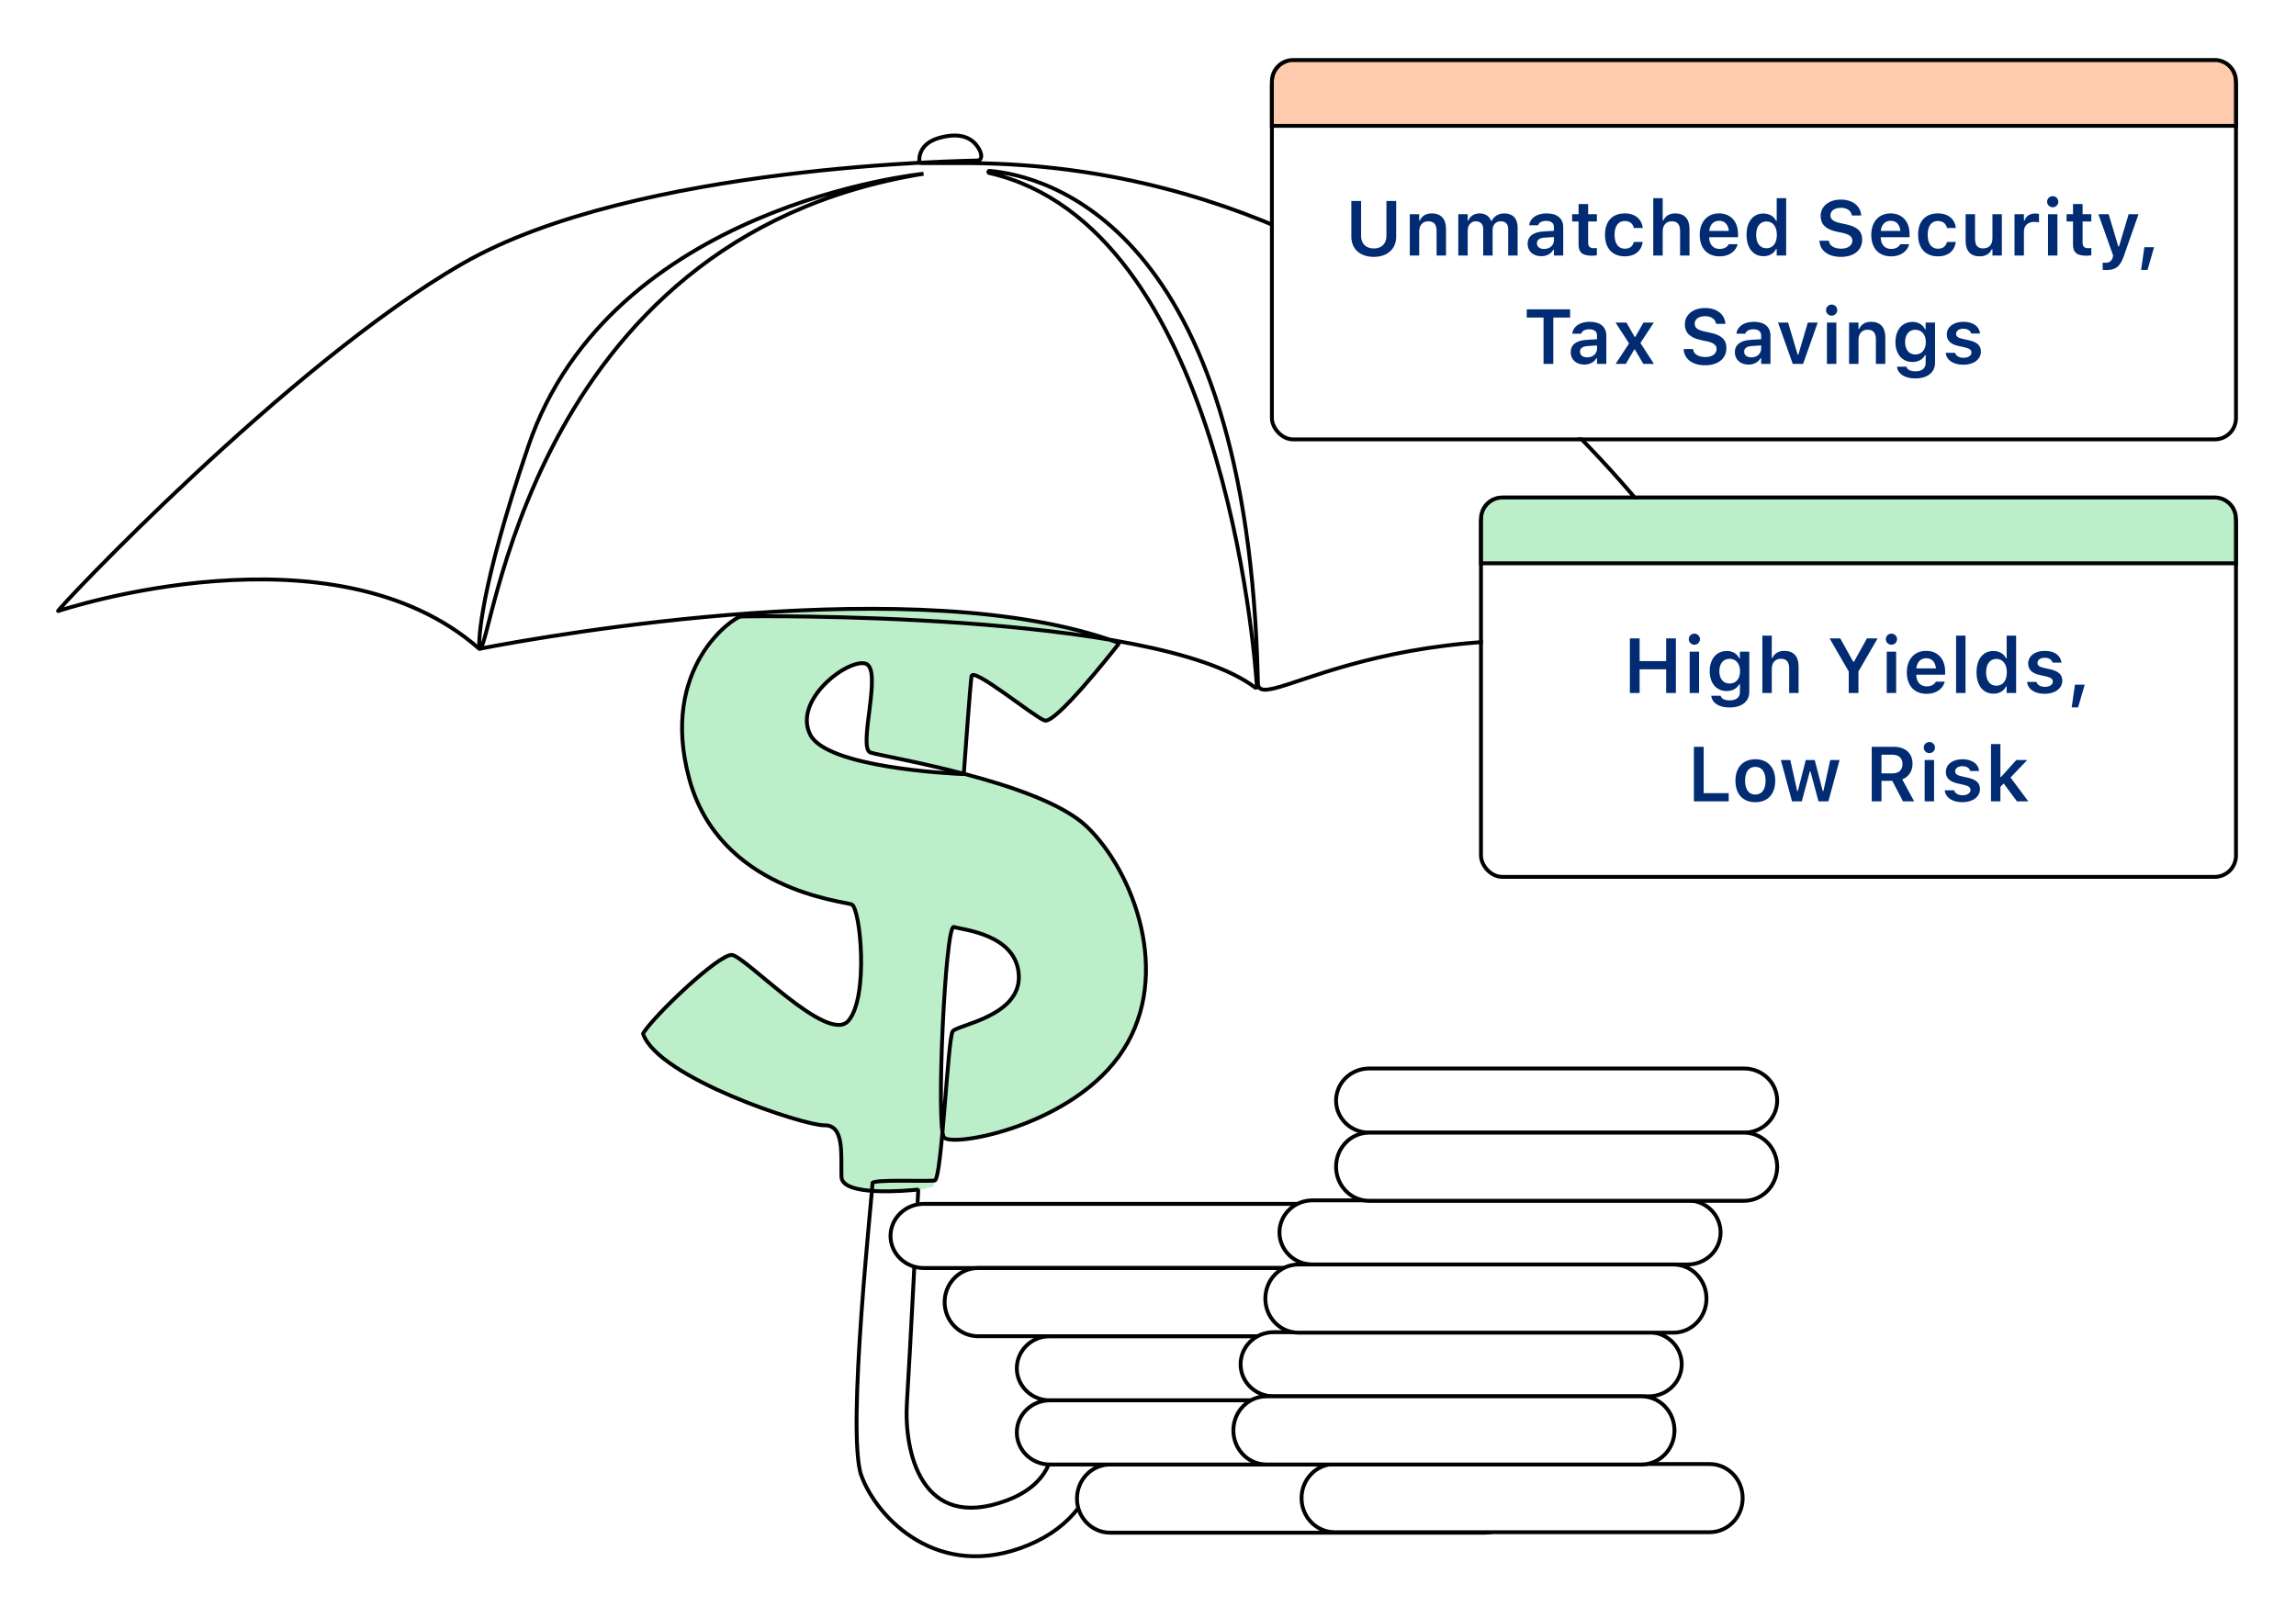 <svg width="593" height="415" viewBox="0 0 593 415" fill="none"
    xmlns="http://www.w3.org/2000/svg">
    <path d="M186.5 162.5L191 159.5L192 159L212 157.5H234.5L255 158.5L273.5 161.5L289 166L279 178.5L270.5 186.5L252 174.5H251L249 199.5L256.5 202L269.5 206.5L278.5 211.5L283.5 216L286.5 220L291 228.5L294 236.5L296 245.5V252.5L295 260.5L291.5 269.5L285 277.5L276 284.5L267.5 289.5L258 292L248 294.5H244L243.5 292.5L244 290.5V281.5L245.5 268L246.5 266.5L251.5 264.5L258.5 261L262 257L263.5 251.5L262 247.5L259.5 244L253.5 241L246.5 239.5L245.5 241L243.5 258.5L243 275.5L243.5 294.5L242 303.5L241 306.5L237 307.5H235L225.5 308L220.5 306.5L217.5 305L217 299V294L216 292L214.5 291L206 289.5L192 284.5L179.5 278.5L171.5 273.5L168 270.5L166 267L176 256L185.5 248L189 246.5L196 251.5L207 260L214.5 264.5L217.5 265L219 264L221 260.5L222 256.5L222.5 252V245L221.5 237L220.5 234L217.5 233L206 230L198.5 226.5L190.5 221L183.5 213.5L180 206.5L177 197L176.5 189V182L178 176.5L180 172L186.5 162.5Z" fill="#BCEECA"/>
    <path d="M217 173.5L213.5 176.5L209.5 181.5L208.5 185V188L211.5 192L213.5 193L221.5 196.5L237.5 199L245.5 200L246 199L224.5 194.5L224 193V188L225.5 177.5L225 172.5L223.5 171.5H220.5L217 173.5Z" fill="white"/>
    <path d="M267.588 356.373C267.588 356.373 281.903 379.484 259.885 387.624C237.866 395.764 233.423 374.938 234.241 362.159C235.016 350.033 236.957 311.484 237.153 307.581C237.162 307.414 237.018 307.279 236.85 307.297C234.311 307.564 217.487 309.135 217.331 303.986C217.16 298.416 218.195 290.558 212.917 290.674C207.658 290.789 170.094 278.408 166.109 267.095C166.081 267.015 166.09 266.928 166.136 266.857C169.204 262.064 185.628 246.464 189.01 246.671C192.418 246.879 213.779 269.889 219.117 263.683C224.456 257.477 222.207 234.513 219.964 233.622C217.722 232.731 185.767 229.958 177.99 201.072C170.212 172.187 189.643 159.378 191.308 159.249C192.902 159.126 298.161 157.745 324.192 177.619C324.381 177.763 324.652 177.623 324.635 177.387C324.024 168.215 315.476 58.406 255.481 44.681C255.148 44.605 255.225 44.112 255.565 44.142C269.496 45.32 322.422 57.632 324.889 176.49C325.086 185.998 364.278 150.67 452.655 172.841C452.887 172.899 453.079 172.659 452.967 172.449C448.097 163.319 380.87 41.968 248.629 42.125L237.737 42.137C237.596 42.137 237.479 42.034 237.463 41.894C237.347 40.895 237.279 37.077 242.67 35.587C248.899 33.866 251.465 36.3 252.64 38.123C253.814 39.945 253.634 41.364 252.473 41.458C251.311 41.552 164.374 42.345 119.574 68.034C74.775 93.725 13.95 158.187 15.014 157.842C16.052 157.505 86.022 134.308 123.789 167.595C127.053 170.472 135.178 61.691 238.52 44.881C238.52 44.881 157.66 52.818 136.443 115.274C123.839 152.378 123.685 165.187 123.769 167.277C123.775 167.446 123.929 167.569 124.096 167.536C142.031 164.058 237.398 147.187 288.733 165.989C288.909 166.054 288.971 166.268 288.855 166.415C286.856 168.965 272.497 187.122 269.78 186.106C266.86 185.013 251.293 172.196 250.922 174.66C250.573 176.969 249.123 197.147 248.94 199.698C248.93 199.846 248.804 199.958 248.656 199.951C245.412 199.814 213.474 198.256 209.241 189.73C204.781 180.745 218.98 170.123 223.54 171.412C228.101 172.7 221.411 193.218 224.825 194.385C228.241 195.552 268.515 201.842 280.666 213.491C292.817 225.141 302.735 251.574 290.111 271.201C277.485 290.827 245.878 296.471 243.805 293.791C241.732 291.112 244.132 238.706 246.348 239.441C248.564 240.177 262.563 241.267 263.133 251.886C263.705 262.505 247.39 264.695 246.076 266.364C244.761 268.031 243.285 304.6 241.416 304.924C239.546 305.249 225.134 304.55 225.325 305.636C225.514 306.724 218.462 370.174 222.468 381.156C226.475 392.138 242.381 408.735 265.585 399.111C288.789 389.487 287.09 364.453 278.459 350.593" stroke="black" stroke-miterlimit="10"/>
    <path d="M389.548 278.758C389.548 278.016 388.946 277.414 388.204 277.414C387.461 277.414 386.859 278.016 386.859 278.758V288.343C386.859 289.085 387.461 289.687 388.204 289.687C388.946 289.687 389.548 289.085 389.548 288.343V278.758Z" fill="#478DF7"/>
    <path d="M383.543 378.293H286.701C281.982 378.293 278.156 382.235 278.156 387.097C278.156 391.959 281.982 395.901 286.701 395.901H383.543C388.263 395.901 392.088 391.959 392.088 387.097C392.088 382.235 388.263 378.293 383.543 378.293Z" fill="white" stroke="black"/>
    <path d="M368.004 345.148H271.162C266.443 345.148 262.617 348.858 262.617 353.434C262.617 358.011 266.443 361.72 271.162 361.72H368.004C372.724 361.72 376.549 358.011 376.549 353.434C376.549 348.858 372.724 345.148 368.004 345.148Z" fill="white" stroke="black"/>
    <path d="M336.345 310.969H238.623C233.86 310.969 230 314.679 230 319.255C230 323.831 233.86 327.541 238.623 327.541H336.345C341.107 327.541 344.968 323.831 344.968 319.255C344.968 314.679 341.107 310.969 336.345 310.969Z" fill="white" stroke="black"/>
    <path d="M368.004 361.723H271.162C266.443 361.723 262.617 365.432 262.617 370.009C262.617 374.585 266.443 378.295 271.162 378.295H368.004C372.724 378.295 376.549 374.585 376.549 370.009C376.549 365.432 372.724 361.723 368.004 361.723Z" fill="white" stroke="black"/>
    <path d="M350.322 327.543H252.599C247.837 327.543 243.977 331.485 243.977 336.347C243.977 341.209 247.837 345.151 252.599 345.151H350.322C355.084 345.151 358.944 341.209 358.944 336.347C358.944 331.485 355.084 327.543 350.322 327.543Z" fill="white" stroke="black"/>
    <path d="M441.543 378.172H344.701C339.982 378.172 336.156 382.113 336.156 386.976C336.156 391.838 339.982 395.78 344.701 395.78H441.543C446.263 395.78 450.088 391.838 450.088 386.976C450.088 382.113 446.263 378.172 441.543 378.172Z" fill="white" stroke="black"/>
    <path d="M425.801 344.113H328.959C324.24 344.113 320.414 347.823 320.414 352.399C320.414 356.975 324.24 360.685 328.959 360.685H425.801C430.52 360.685 434.346 356.975 434.346 352.399C434.346 347.823 430.52 344.113 425.801 344.113Z" fill="white" stroke="black"/>
    <path d="M435.84 310.059H338.998C334.279 310.059 330.453 313.768 330.453 318.345C330.453 322.921 334.279 326.631 338.998 326.631H435.84C440.559 326.631 444.385 322.921 444.385 318.345C444.385 313.768 440.559 310.059 435.84 310.059Z" fill="white" stroke="black"/>
    <path d="M450.457 276H353.615C348.896 276 345.07 279.71 345.07 284.286C345.07 288.862 348.896 292.572 353.615 292.572H450.457C455.177 292.572 459.002 288.862 459.002 284.286C459.002 279.71 455.177 276 450.457 276Z" fill="white" stroke="black"/>
    <path d="M423.934 360.684H327.092C322.373 360.684 318.547 364.625 318.547 369.487C318.547 374.35 322.373 378.291 327.092 378.291H423.934C428.653 378.291 432.479 374.35 432.479 369.487C432.479 364.625 428.653 360.684 423.934 360.684Z" fill="white" stroke="black"/>
    <path d="M432.192 326.629H335.35C330.63 326.629 326.805 330.571 326.805 335.433C326.805 340.295 330.63 344.237 335.35 344.237H432.192C436.911 344.237 440.737 340.295 440.737 335.433C440.737 330.571 436.911 326.629 432.192 326.629Z" fill="white" stroke="black"/>
    <path d="M450.457 292.57H353.615C348.896 292.57 345.07 296.512 345.07 301.374C345.07 306.236 348.896 310.178 353.615 310.178H450.457C455.177 310.178 459.002 306.236 459.002 301.374C459.002 296.512 455.177 292.57 450.457 292.57Z" fill="white" stroke="black"/>
    <g filter="url(#filter0_d_9101_3099)">
        <rect x="383" y="130" width="194" height="96" rx="5" fill="white"/>
        <rect x="382.5" y="129.5" width="195" height="97" rx="5.5" stroke="black"/>
    </g>
    <g filter="url(#filter1_d_9101_3099)">
        <path d="M572 129C574.761 129 577 131.239 577 134L577 145L383 145L383 134C383 131.239 385.239 129 388 129L572 129Z" fill="#BCEECA"/>
        <path d="M577 145.5L577.5 145.5L577.5 145L577.5 134C577.5 130.962 575.038 128.5 572 128.5L388 128.5C384.962 128.5 382.5 130.962 382.5 134L382.5 145L382.5 145.5L383 145.5L577 145.5Z" stroke="black"/>
    </g>
    <path d="M420.954 179V164.908H423.473V170.768H430.329V164.908H432.839V179H430.329V172.887H423.473V179H420.954ZM437.621 166.539C436.82 166.539 436.166 165.904 436.166 165.104C436.166 164.312 436.82 163.668 437.621 163.668C438.412 163.668 439.066 164.312 439.066 165.104C439.066 165.904 438.412 166.539 437.621 166.539ZM436.4 179V168.326H438.832V179H436.4ZM446.71 182.75C443.898 182.75 442.208 181.549 441.964 179.752L441.974 179.723H444.405L444.415 179.752C444.581 180.436 445.392 180.914 446.749 180.914C448.409 180.914 449.376 180.143 449.376 178.775V176.734H449.21C448.595 177.877 447.433 178.502 445.958 178.502C443.253 178.502 441.573 176.412 441.573 173.385V173.365C441.573 170.279 443.253 168.15 446.007 168.15C447.482 168.15 448.634 168.873 449.239 170.084H449.366V168.326H451.798V178.736C451.798 181.197 449.825 182.75 446.71 182.75ZM446.71 176.568C448.4 176.568 449.415 175.27 449.415 173.385V173.365C449.415 171.48 448.39 170.172 446.71 170.172C445.021 170.172 444.064 171.48 444.064 173.365V173.385C444.064 175.27 445.021 176.568 446.71 176.568ZM455.174 179V164.195H457.606V169.957H457.772C458.28 168.814 459.305 168.121 460.848 168.121C463.231 168.121 464.53 169.557 464.53 172.096V179H462.098V172.662C462.098 171.002 461.424 170.162 459.95 170.162C458.504 170.162 457.606 171.178 457.606 172.779V179H455.174ZM477.483 179V173.443L472.542 164.908H475.296L478.655 170.953H478.821L482.18 164.908H484.934L479.993 173.443V179H477.483ZM488.516 166.539C487.715 166.539 487.061 165.904 487.061 165.104C487.061 164.312 487.715 163.668 488.516 163.668C489.307 163.668 489.961 164.312 489.961 165.104C489.961 165.904 489.307 166.539 488.516 166.539ZM487.295 179V168.326H489.727V179H487.295ZM497.585 179.215C494.411 179.215 492.488 177.086 492.488 173.688V173.678C492.488 170.318 494.431 168.121 497.468 168.121C500.505 168.121 502.38 170.25 502.38 173.473V174.273H494.919C494.948 176.188 495.984 177.301 497.634 177.301C498.952 177.301 499.704 176.637 499.939 176.148L499.968 176.08H502.282L502.253 176.168C501.911 177.545 500.486 179.215 497.585 179.215ZM497.497 170.025C496.14 170.025 495.124 170.943 494.939 172.643H500.007C499.841 170.895 498.855 170.025 497.497 170.025ZM505.209 179V164.195H507.641V179H505.209ZM514.865 179.176C512.189 179.176 510.49 177.057 510.49 173.678V173.658C510.49 170.26 512.16 168.15 514.865 168.15C516.33 168.15 517.55 168.873 518.107 170.025H518.273V164.195H520.714V179H518.273V177.33H518.107C517.521 178.492 516.369 179.176 514.865 179.176ZM515.627 177.125C517.287 177.125 518.312 175.816 518.312 173.678V173.658C518.312 171.52 517.277 170.201 515.627 170.201C513.976 170.201 512.961 171.51 512.961 173.658V173.678C512.961 175.826 513.966 177.125 515.627 177.125ZM528.104 179.215C525.389 179.215 523.749 177.965 523.544 176.158V176.139H525.956L525.966 176.158C526.22 176.9 526.932 177.418 528.143 177.418C529.354 177.418 530.194 176.871 530.194 176.07V176.051C530.194 175.426 529.725 175.016 528.554 174.752L526.825 174.361C524.794 173.912 523.827 172.955 523.827 171.383V171.373C523.827 169.449 525.585 168.121 528.104 168.121C530.702 168.121 532.255 169.41 532.411 171.139V171.158H530.126L530.116 171.129C529.94 170.455 529.237 169.908 528.095 169.908C527.011 169.908 526.229 170.436 526.229 171.236V171.246C526.229 171.871 526.679 172.252 527.831 172.516L529.559 172.896C531.649 173.365 532.636 174.254 532.636 175.807V175.826C532.636 177.857 530.731 179.215 528.104 179.215ZM535.064 182.721L535.914 176.852H538.424L536.725 182.721H535.064ZM437.495 207V192.908H440.014V204.881H446.479V207H437.495ZM453.361 207.215C450.158 207.215 448.225 205.125 448.225 201.668V201.648C448.225 198.221 450.188 196.121 453.361 196.121C456.545 196.121 458.498 198.211 458.498 201.648V201.668C458.498 205.125 456.555 207.215 453.361 207.215ZM453.361 205.242C455.051 205.242 456.008 203.924 456.008 201.678V201.658C456.008 199.412 455.041 198.084 453.361 198.084C451.672 198.084 450.705 199.412 450.705 201.658V201.678C450.705 203.924 451.672 205.242 453.361 205.242ZM462.841 207L459.95 196.326H462.392L464.169 204.344H464.335L466.386 196.326H468.7L470.771 204.344H470.937L472.704 196.326H475.116L472.226 207H469.677L467.597 199.266H467.431L465.361 207H462.841ZM483.421 207V192.908H489.115C492.142 192.908 493.959 194.598 493.959 197.283V197.303C493.959 199.168 492.972 200.711 491.302 201.316L494.379 207H491.498L488.734 201.697H485.941V207H483.421ZM485.941 199.764H488.851C490.443 199.764 491.371 198.875 491.371 197.361V197.342C491.371 195.867 490.404 194.949 488.802 194.949H485.941V199.764ZM498.311 194.539C497.511 194.539 496.856 193.904 496.856 193.104C496.856 192.312 497.511 191.668 498.311 191.668C499.102 191.668 499.757 192.312 499.757 193.104C499.757 193.904 499.102 194.539 498.311 194.539ZM497.091 207V196.326H499.522V207H497.091ZM506.844 207.215C504.129 207.215 502.488 205.965 502.283 204.158V204.139H504.695L504.705 204.158C504.959 204.9 505.672 205.418 506.883 205.418C508.094 205.418 508.934 204.871 508.934 204.07V204.051C508.934 203.426 508.465 203.016 507.293 202.752L505.564 202.361C503.533 201.912 502.566 200.955 502.566 199.383V199.373C502.566 197.449 504.324 196.121 506.844 196.121C509.441 196.121 510.994 197.41 511.15 199.139V199.158H508.865L508.855 199.129C508.68 198.455 507.977 197.908 506.834 197.908C505.75 197.908 504.969 198.436 504.969 199.236V199.246C504.969 199.871 505.418 200.252 506.57 200.516L508.299 200.896C510.389 201.365 511.375 202.254 511.375 203.807V203.826C511.375 205.857 509.471 207.215 506.844 207.215ZM514.224 207V192.195H516.655V200.701H516.821L520.757 196.326H523.57L519.273 200.838L523.863 207H520.933L517.505 202.381L516.655 203.25V207H514.224Z" fill="#012B72"/>
    <g filter="url(#filter2_d_9101_3099)">
        <rect x="329" y="17" width="248" height="96" rx="5" fill="white"/>
        <rect x="328.5" y="16.5" width="249" height="97" rx="5.5" stroke="black"/>
    </g>
    <g filter="url(#filter3_d_9101_3099)">
        <path d="M572 16C574.761 16 577 18.239 577 21L577 32L329 32L329 21C329 18.239 331.239 16 334 16L572 16Z" fill="#FFCBAD"/>
        <path d="M577 32.5L577.5 32.5L577.5 32L577.5 21C577.5 17.962 575.038 15.5 572 15.5L334 15.5C330.962 15.5 328.5 17.962 328.5 21L328.5 32L328.5 32.5L329 32.5L577 32.5Z" stroke="black"/>
    </g>
    <path d="M354.808 66.352C351.244 66.352 349.017 64.252 349.017 61.147V51.908H351.537V60.941C351.537 62.885 352.718 64.174 354.818 64.174C356.908 64.174 358.08 62.885 358.08 60.941V51.908H360.599V61.147C360.599 64.252 358.392 66.352 354.808 66.352ZM364.112 66V55.326H366.544V56.957H366.71C367.218 55.815 368.243 55.121 369.786 55.121C372.169 55.121 373.468 56.557 373.468 59.096V66H371.036V59.662C371.036 58.002 370.362 57.162 368.888 57.162C367.442 57.162 366.544 58.178 366.544 59.779V66H364.112ZM376.639 66V55.326H379.07V56.986H379.236C379.695 55.795 380.77 55.121 382.166 55.121C383.611 55.121 384.666 55.863 385.125 57.045H385.291C385.809 55.883 387.039 55.121 388.523 55.121C390.672 55.121 391.961 56.44 391.961 58.656V66H389.529V59.252C389.529 57.865 388.895 57.162 387.596 57.162C386.326 57.162 385.506 58.109 385.506 59.33V66H383.074V59.076C383.074 57.895 382.342 57.162 381.15 57.162C379.949 57.162 379.07 58.178 379.07 59.506V66H376.639ZM398.052 66.176C396.021 66.176 394.546 64.926 394.546 62.982V62.963C394.546 61.059 396.001 59.945 398.599 59.789L401.343 59.623V58.705C401.343 57.641 400.65 57.055 399.341 57.055C398.228 57.055 397.505 57.455 397.261 58.158L397.251 58.197H394.956L394.966 58.109C395.2 56.312 396.919 55.121 399.458 55.121C402.202 55.121 403.745 56.449 403.745 58.705V66H401.343V64.535H401.177C400.591 65.57 399.458 66.176 398.052 66.176ZM396.948 62.865C396.948 63.773 397.72 64.311 398.794 64.311C400.259 64.311 401.343 63.353 401.343 62.084V61.225L398.941 61.381C397.583 61.469 396.948 61.967 396.948 62.846V62.865ZM411.164 66.049C408.713 66.049 407.707 65.228 407.707 63.168V57.211H406.047V55.326H407.707V52.709H410.178V55.326H412.434V57.211H410.178V62.592C410.178 63.656 410.598 64.106 411.614 64.106C411.955 64.106 412.141 64.096 412.434 64.066V65.941C412.082 66.01 411.633 66.049 411.164 66.049ZM419.638 66.215C416.425 66.215 414.531 64.135 414.531 60.648V60.629C414.531 57.182 416.416 55.121 419.629 55.121C422.373 55.121 424.013 56.645 424.287 58.852V58.891H421.992L421.982 58.861C421.757 57.826 420.966 57.084 419.638 57.084C417.978 57.084 417.002 58.393 417.002 60.629V60.648C417.002 62.914 417.988 64.242 419.638 64.242C420.898 64.242 421.67 63.666 421.972 62.543L421.992 62.504L424.287 62.494L424.267 62.572C423.916 64.76 422.343 66.215 419.638 66.215ZM426.999 66V51.195H429.43V56.957H429.596C430.104 55.815 431.13 55.121 432.673 55.121C435.055 55.121 436.354 56.557 436.354 59.096V66H433.923V59.662C433.923 58.002 433.249 57.162 431.774 57.162C430.329 57.162 429.43 58.178 429.43 59.779V66H426.999ZM444.096 66.215C440.922 66.215 438.998 64.086 438.998 60.688V60.678C438.998 57.318 440.941 55.121 443.979 55.121C447.016 55.121 448.891 57.25 448.891 60.473V61.273H441.43C441.459 63.188 442.494 64.301 444.145 64.301C445.463 64.301 446.215 63.637 446.449 63.148L446.479 63.08H448.793L448.764 63.168C448.422 64.545 446.996 66.215 444.096 66.215ZM444.008 57.025C442.65 57.025 441.635 57.943 441.449 59.643H446.518C446.352 57.895 445.365 57.025 444.008 57.025ZM455.47 66.176C452.794 66.176 451.095 64.057 451.095 60.678V60.658C451.095 57.26 452.765 55.15 455.47 55.15C456.935 55.15 458.155 55.873 458.712 57.025H458.878V51.195H461.32V66H458.878V64.33H458.712C458.126 65.492 456.974 66.176 455.47 66.176ZM456.232 64.125C457.892 64.125 458.917 62.816 458.917 60.678V60.658C458.917 58.52 457.882 57.201 456.232 57.201C454.581 57.201 453.566 58.51 453.566 60.658V60.678C453.566 62.826 454.571 64.125 456.232 64.125ZM475.455 66.352C472.183 66.352 470.103 64.74 469.927 62.309L469.918 62.172H472.359L472.369 62.27C472.486 63.451 473.746 64.232 475.533 64.232C477.232 64.232 478.423 63.393 478.423 62.182V62.172C478.423 61.156 477.691 60.541 475.875 60.15L474.361 59.838C471.48 59.232 470.23 57.885 470.23 55.785V55.775C470.23 53.256 472.398 51.557 475.445 51.557C478.57 51.557 480.513 53.266 480.689 55.531L480.699 55.658H478.287L478.267 55.541C478.091 54.447 477.046 53.666 475.435 53.676C473.873 53.676 472.759 54.408 472.759 55.609V55.619C472.759 56.615 473.472 57.24 475.23 57.611L476.744 57.934C479.713 58.559 480.953 59.75 480.953 61.879V61.889C480.953 64.633 478.834 66.352 475.455 66.352ZM488.401 66.215C485.227 66.215 483.304 64.086 483.304 60.688V60.678C483.304 57.318 485.247 55.121 488.284 55.121C491.321 55.121 493.196 57.25 493.196 60.473V61.273H485.735C485.764 63.188 486.8 64.301 488.45 64.301C489.768 64.301 490.52 63.637 490.755 63.148L490.784 63.08H493.098L493.069 63.168C492.727 64.545 491.302 66.215 488.401 66.215ZM488.313 57.025C486.956 57.025 485.94 57.943 485.755 59.643H490.823C490.657 57.895 489.671 57.025 488.313 57.025ZM500.508 66.215C497.295 66.215 495.4 64.135 495.4 60.648V60.629C495.4 57.182 497.285 55.121 500.498 55.121C503.242 55.121 504.883 56.645 505.156 58.852V58.891H502.861L502.852 58.861C502.627 57.826 501.836 57.084 500.508 57.084C498.848 57.084 497.871 58.393 497.871 60.629V60.648C497.871 62.914 498.857 64.242 500.508 64.242C501.768 64.242 502.539 63.666 502.842 62.543L502.861 62.504L505.156 62.494L505.137 62.572C504.785 64.76 503.213 66.215 500.508 66.215ZM511.306 66.215C508.904 66.215 507.673 64.769 507.673 62.23V55.326H510.105V61.674C510.105 63.324 510.72 64.164 512.185 64.164C513.757 64.164 514.597 63.148 514.597 61.547V55.326H517.029V66H514.597V64.379H514.431C513.933 65.522 512.849 66.215 511.306 66.215ZM520.297 66V55.326H522.729V56.967H522.895C523.256 55.824 524.233 55.15 525.639 55.15C526.01 55.15 526.391 55.199 526.625 55.268V57.445C526.235 57.367 525.834 57.309 525.414 57.309C523.793 57.309 522.729 58.275 522.729 59.799V66H520.297ZM530.168 53.539C529.367 53.539 528.712 52.904 528.712 52.103C528.712 51.312 529.367 50.668 530.168 50.668C530.959 50.668 531.613 51.312 531.613 52.103C531.613 52.904 530.959 53.539 530.168 53.539ZM528.947 66V55.326H531.379V66H528.947ZM538.866 66.049C536.415 66.049 535.409 65.228 535.409 63.168V57.211H533.749V55.326H535.409V52.709H537.88V55.326H540.136V57.211H537.88V62.592C537.88 63.656 538.3 64.106 539.315 64.106C539.657 64.106 539.843 64.096 540.136 64.066V65.941C539.784 66.01 539.335 66.049 538.866 66.049ZM544 69.75C543.707 69.75 543.365 69.74 543.072 69.711V67.846C543.268 67.865 543.541 67.875 543.795 67.875C544.791 67.875 545.387 67.465 545.65 66.498L545.777 66.01L541.959 55.326H544.615L547.105 63.666H547.291L549.771 55.326H552.33L548.502 66.225C547.584 68.9 546.363 69.75 544 69.75ZM552.991 69.721L553.841 63.852H556.351L554.652 69.721H552.991ZM398.658 94V82.027H394.322V79.908H405.523V82.027H401.178V94H398.658ZM409.183 94.176C407.152 94.176 405.677 92.926 405.677 90.982V90.963C405.677 89.059 407.132 87.945 409.73 87.789L412.474 87.623V86.705C412.474 85.641 411.78 85.055 410.472 85.055C409.359 85.055 408.636 85.455 408.392 86.158L408.382 86.197H406.087L406.097 86.109C406.331 84.312 408.05 83.121 410.589 83.121C413.333 83.121 414.876 84.449 414.876 86.705V94H412.474V92.535H412.308C411.722 93.57 410.589 94.176 409.183 94.176ZM408.079 90.865C408.079 91.773 408.851 92.311 409.925 92.311C411.39 92.311 412.474 91.353 412.474 90.084V89.225L410.071 89.381C408.714 89.469 408.079 89.967 408.079 90.846V90.865ZM417.286 94L420.743 88.707L417.256 83.326H420.069L422.188 87.027H422.354L424.463 83.326H427.129L423.682 88.6L427.168 94H424.434L422.246 90.289H422.08L419.903 94H417.286ZM440.386 94.352C437.114 94.352 435.034 92.74 434.858 90.309L434.848 90.172H437.29L437.3 90.269C437.417 91.451 438.677 92.232 440.464 92.232C442.163 92.232 443.354 91.393 443.354 90.182V90.172C443.354 89.156 442.622 88.541 440.805 88.15L439.292 87.838C436.411 87.232 435.161 85.885 435.161 83.785V83.775C435.161 81.256 437.329 79.557 440.376 79.557C443.501 79.557 445.444 81.266 445.62 83.531L445.63 83.658H443.218L443.198 83.541C443.022 82.447 441.977 81.666 440.366 81.676C438.804 81.676 437.69 82.408 437.69 83.609V83.619C437.69 84.615 438.403 85.24 440.161 85.611L441.675 85.934C444.643 86.559 445.884 87.75 445.884 89.879V89.889C445.884 92.633 443.764 94.352 440.386 94.352ZM451.574 94.176C449.543 94.176 448.068 92.926 448.068 90.982V90.963C448.068 89.059 449.523 87.945 452.121 87.789L454.865 87.623V86.705C454.865 85.641 454.172 85.055 452.863 85.055C451.75 85.055 451.027 85.455 450.783 86.158L450.773 86.197H448.479L448.488 86.109C448.723 84.312 450.441 83.121 452.98 83.121C455.725 83.121 457.268 84.449 457.268 86.705V94H454.865V92.535H454.699C454.113 93.57 452.98 94.176 451.574 94.176ZM450.471 90.865C450.471 91.773 451.242 92.311 452.316 92.311C453.781 92.311 454.865 91.353 454.865 90.084V89.225L452.463 89.381C451.105 89.469 450.471 89.967 450.471 90.846V90.865ZM463.027 94L459.228 83.326H461.825L464.296 91.627H464.462L466.913 83.326H469.472L465.693 94H463.027ZM473.073 81.539C472.272 81.539 471.618 80.904 471.618 80.103C471.618 79.312 472.272 78.668 473.073 78.668C473.864 78.668 474.518 79.312 474.518 80.103C474.518 80.904 473.864 81.539 473.073 81.539ZM471.852 94V83.326H474.284V94H471.852ZM477.572 94V83.326H480.004V84.957H480.17C480.677 83.814 481.703 83.121 483.246 83.121C485.629 83.121 486.927 84.557 486.927 87.096V94H484.496V87.662C484.496 86.002 483.822 85.162 482.347 85.162C480.902 85.162 480.004 86.178 480.004 87.779V94H477.572ZM494.688 97.75C491.876 97.75 490.186 96.549 489.942 94.752L489.952 94.723H492.384L492.393 94.752C492.559 95.436 493.37 95.914 494.727 95.914C496.387 95.914 497.354 95.143 497.354 93.775V91.734H497.188C496.573 92.877 495.411 93.502 493.936 93.502C491.231 93.502 489.552 91.412 489.552 88.385V88.365C489.552 85.279 491.231 83.15 493.985 83.15C495.46 83.15 496.612 83.873 497.218 85.084H497.345V83.326H499.776V93.736C499.776 96.197 497.804 97.75 494.688 97.75ZM494.688 91.568C496.378 91.568 497.393 90.269 497.393 88.385V88.365C497.393 86.481 496.368 85.172 494.688 85.172C492.999 85.172 492.042 86.481 492.042 88.365V88.385C492.042 90.269 492.999 91.568 494.688 91.568ZM507.088 94.215C504.373 94.215 502.732 92.965 502.527 91.158V91.139H504.939L504.949 91.158C505.203 91.9 505.916 92.418 507.127 92.418C508.338 92.418 509.178 91.871 509.178 91.07V91.051C509.178 90.426 508.709 90.016 507.537 89.752L505.809 89.361C503.777 88.912 502.811 87.955 502.811 86.383V86.373C502.811 84.449 504.568 83.121 507.088 83.121C509.686 83.121 511.238 84.41 511.395 86.139V86.158H509.109L509.1 86.129C508.924 85.455 508.221 84.908 507.078 84.908C505.994 84.908 505.213 85.436 505.213 86.236V86.246C505.213 86.871 505.662 87.252 506.814 87.516L508.543 87.897C510.633 88.365 511.619 89.254 511.619 90.807V90.826C511.619 92.857 509.715 94.215 507.088 94.215Z" fill="#012B72"/>
    <defs>
        <filter id="filter0_d_9101_3099" x="367" y="114" width="226" height="128" filterUnits="userSpaceOnUse" color-interpolation-filters="sRGB">
            <feFlood flood-opacity="0" result="BackgroundImageFix"/>
            <feColorMatrix in="SourceAlpha" type="matrix" values="0 0 0 0 0 0 0 0 0 0 0 0 0 0 0 0 0 0 127 0" result="hardAlpha"/>
            <feOffset/>
            <feGaussianBlur stdDeviation="7.5"/>
            <feColorMatrix type="matrix" values="0 0 0 0 0.498 0 0 0 0 0.557 0 0 0 0 0.643 0 0 0 0.1 0"/>
            <feBlend mode="normal" in2="BackgroundImageFix" result="effect1_dropShadow_9101_3099"/>
            <feBlend mode="normal" in="SourceGraphic" in2="effect1_dropShadow_9101_3099" result="shape"/>
        </filter>
        <filter id="filter1_d_9101_3099" x="367" y="113" width="226" height="48" filterUnits="userSpaceOnUse" color-interpolation-filters="sRGB">
            <feFlood flood-opacity="0" result="BackgroundImageFix"/>
            <feColorMatrix in="SourceAlpha" type="matrix" values="0 0 0 0 0 0 0 0 0 0 0 0 0 0 0 0 0 0 127 0" result="hardAlpha"/>
            <feOffset/>
            <feGaussianBlur stdDeviation="7.5"/>
            <feColorMatrix type="matrix" values="0 0 0 0 0.498 0 0 0 0 0.557 0 0 0 0 0.643 0 0 0 0.1 0"/>
            <feBlend mode="normal" in2="BackgroundImageFix" result="effect1_dropShadow_9101_3099"/>
            <feBlend mode="normal" in="SourceGraphic" in2="effect1_dropShadow_9101_3099" result="shape"/>
        </filter>
        <filter id="filter2_d_9101_3099" x="313" y="1" width="280" height="128" filterUnits="userSpaceOnUse" color-interpolation-filters="sRGB">
            <feFlood flood-opacity="0" result="BackgroundImageFix"/>
            <feColorMatrix in="SourceAlpha" type="matrix" values="0 0 0 0 0 0 0 0 0 0 0 0 0 0 0 0 0 0 127 0" result="hardAlpha"/>
            <feOffset/>
            <feGaussianBlur stdDeviation="7.5"/>
            <feColorMatrix type="matrix" values="0 0 0 0 0.498 0 0 0 0 0.557 0 0 0 0 0.643 0 0 0 0.1 0"/>
            <feBlend mode="normal" in2="BackgroundImageFix" result="effect1_dropShadow_9101_3099"/>
            <feBlend mode="normal" in="SourceGraphic" in2="effect1_dropShadow_9101_3099" result="shape"/>
        </filter>
        <filter id="filter3_d_9101_3099" x="313" y="0" width="280" height="48" filterUnits="userSpaceOnUse" color-interpolation-filters="sRGB">
            <feFlood flood-opacity="0" result="BackgroundImageFix"/>
            <feColorMatrix in="SourceAlpha" type="matrix" values="0 0 0 0 0 0 0 0 0 0 0 0 0 0 0 0 0 0 127 0" result="hardAlpha"/>
            <feOffset/>
            <feGaussianBlur stdDeviation="7.5"/>
            <feColorMatrix type="matrix" values="0 0 0 0 0.498 0 0 0 0 0.557 0 0 0 0 0.643 0 0 0 0.1 0"/>
            <feBlend mode="normal" in2="BackgroundImageFix" result="effect1_dropShadow_9101_3099"/>
            <feBlend mode="normal" in="SourceGraphic" in2="effect1_dropShadow_9101_3099" result="shape"/>
        </filter>
    </defs>
</svg>
